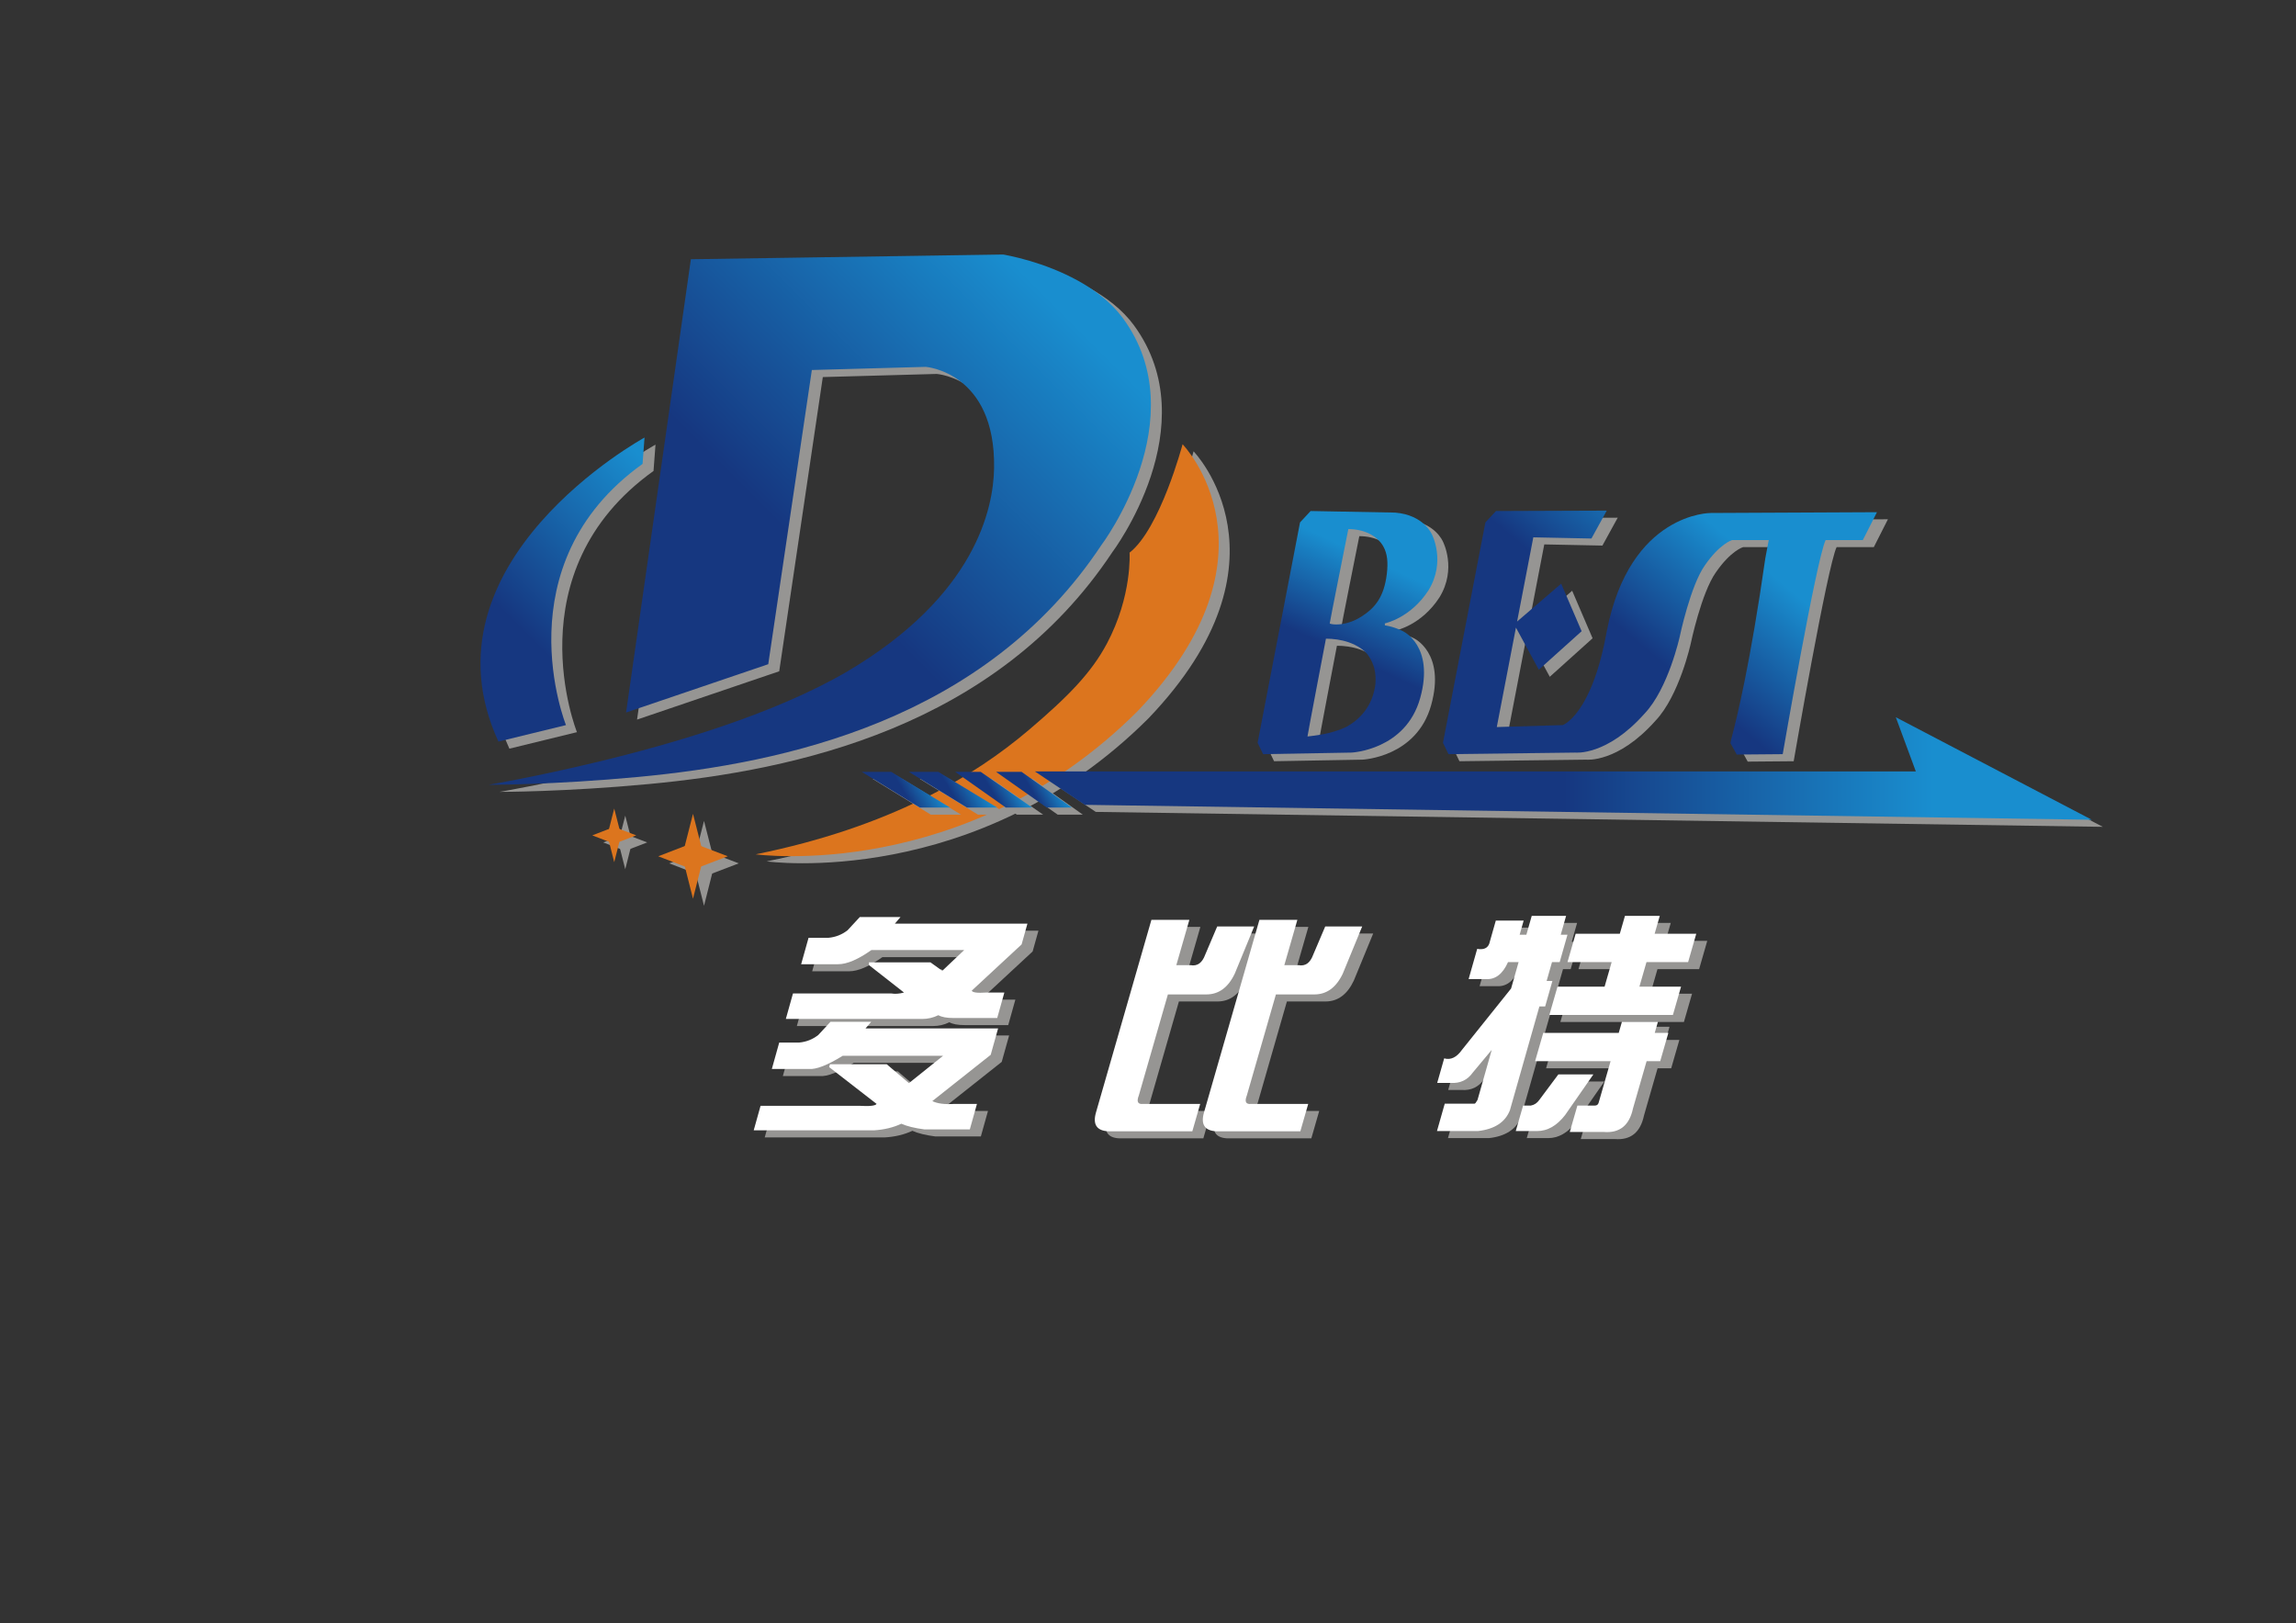 <svg preserveAspectRatio="none" width="100%" height="100%" overflow="visible" style="display: block;" viewBox="0 0 224.899 158.999" fill="none" xmlns="http://www.w3.org/2000/svg">
<rect x="0" y="0" width="224.899" height="158.999" fill="#333333" stroke="none"/>
<g id="layer-MC0">
<g id="Clip path group">
<mask id="mask0_0_8" style="mask-type:luminance" maskUnits="userSpaceOnUse" x="0" y="0" width="225" height="159">
<g id="clipPath2">
<path id="path2" d="M0 2.8424e-06H224.899V158.999H0V2.8424e-06Z" fill="white"/>
</g>
</mask>
<g mask="url(#mask0_0_8)">
<path id="path1" d="M111.066 31.853C108.787 28.75 104.661 27.046 101.953 26.248C100.411 25.793 99.333 25.621 99.333 25.621L68.749 26.083C66.633 40.881 64.517 55.679 62.401 70.478C67.043 68.9 71.685 67.323 76.327 65.746C77.751 56.141 79.174 46.536 80.597 36.931C84.316 36.829 88.035 36.726 91.754 36.624C91.754 36.624 98.602 37.124 98.448 46.549C98.384 50.481 96.64 59.014 84.098 66.438C76.868 70.67 66.882 73.571 59.4 75.364C53.347 76.814 48.936 77.556 48.936 77.556C48.936 77.556 55.276 77.57 63.593 76.787C77.904 75.44 97.563 71.247 108.95 54.089C108.95 54.089 118.299 41.702 111.066 31.853Z" fill="#969593"/>
</g>
</g>
<path id="path5" d="M67.674 25.39C65.558 40.188 63.442 54.987 61.326 69.785C65.968 68.208 70.61 66.631 75.252 65.053C76.676 55.449 78.099 45.844 79.523 36.239C83.242 36.136 86.96 36.034 90.679 35.931C90.679 35.931 97.527 36.431 97.373 45.856C97.309 49.789 95.565 58.321 83.024 65.746C75.793 69.978 65.807 72.878 58.325 74.671C52.272 76.121 47.861 76.864 47.861 76.864C47.861 76.864 54.201 76.877 62.519 76.094C76.83 74.748 96.488 70.555 107.876 53.397C107.876 53.397 117.224 41.009 109.991 31.161C107.713 28.058 103.586 26.354 100.878 25.555C99.336 25.101 98.258 24.928 98.258 24.928L67.674 25.39Z" fill="url(#paint0_linear_0_8)"/>
<g id="Clip path group_2">
<mask id="mask1_0_8" style="mask-type:luminance" maskUnits="userSpaceOnUse" x="0" y="0" width="225" height="159">
<g id="clipPath7">
<path id="path7" d="M0 2.8424e-06H224.899V158.999H0V2.8424e-06Z" fill="white"/>
</g>
</mask>
<g mask="url(#mask1_0_8)">
<path id="path6" d="M49.897 73.325L56.514 71.709C56.514 71.709 50.204 56.013 64.015 46.126L64.208 43.549C64.208 43.549 41.818 55.744 49.897 73.325Z" fill="#969593"/>
</g>
</g>
<path id="path10" d="M48.822 72.632L55.439 71.017C55.439 71.017 49.13 55.321 62.941 45.434L63.133 42.856C63.133 42.856 40.743 55.051 48.822 72.632Z" fill="url(#paint1_linear_0_8)"/>
<g id="Clip path group_3">
<mask id="mask2_0_8" style="mask-type:luminance" maskUnits="userSpaceOnUse" x="0" y="0" width="225" height="159">
<g id="clipPath12">
<path id="path12" d="M0 2.8424e-06H224.899V158.999H0V2.8424e-06Z" fill="white"/>
</g>
</mask>
<g mask="url(#mask2_0_8)">
<path id="path11" d="M116.913 44.203C116.913 44.203 114.72 52.474 111.719 54.821C111.719 54.821 111.999 59.041 109.488 63.746C107.961 66.608 105.697 68.918 101.871 72.171C96.485 76.751 88.214 81.712 75.095 84.366C75.095 84.366 95.6 87.213 112.489 70.363C127.3 54.898 116.913 44.203 116.913 44.203Z" fill="#969593"/>
</g>
</g>
<g id="Clip path group_4">
<mask id="mask3_0_8" style="mask-type:luminance" maskUnits="userSpaceOnUse" x="0" y="0" width="225" height="159">
<g id="clipPath14">
<path id="path14" d="M0 2.8424e-06H224.899V158.999H0V2.8424e-06Z" fill="white"/>
</g>
</mask>
<g mask="url(#mask3_0_8)">
<path id="path13" d="M115.837 43.51C115.837 43.51 113.644 51.782 110.643 54.128C110.643 54.128 110.923 58.348 108.412 63.053C106.884 65.915 104.621 68.225 100.795 71.478C95.409 76.058 87.138 81.019 74.019 83.674C74.019 83.674 94.524 86.52 111.413 69.67C126.224 54.205 115.837 43.51 115.837 43.51Z" fill="#DC751E"/>
</g>
</g>
<g id="Clip path group_5">
<mask id="mask4_0_8" style="mask-type:luminance" maskUnits="userSpaceOnUse" x="0" y="0" width="225" height="159">
<g id="clipPath16">
<path id="path16" d="M0 2.8424e-06H224.899V158.999H0V2.8424e-06Z" fill="white"/>
</g>
</mask>
<g mask="url(#mask4_0_8)">
<path id="path15" d="M134.417 61.091C132.967 62.014 131.621 61.896 131.323 61.762C131.301 61.745 133.148 52.512 133.148 52.512C134.688 52.512 135.985 53.167 136.572 54.205C136.98 54.927 137.049 55.811 136.918 56.898C136.649 59.129 135.803 60.208 134.417 61.091ZM135.802 67.669C135.533 69.901 134.225 71.17 132.994 71.863C131.417 72.632 129.685 72.747 129.147 72.824C129.125 72.807 130.955 63.245 130.955 63.245C131.664 63.245 132.458 63.348 133.174 63.597C134.014 63.889 134.747 64.368 135.11 64.899C135.687 65.746 135.879 66.592 135.802 67.669ZM140.996 58.513C142.727 55.705 141.342 53.05 141.342 53.05C141.342 53.05 140.573 51.127 137.726 50.896L129.455 50.742L128.416 51.858L124.261 73.44L124.8 74.555L133.455 74.402C133.455 74.402 138.764 74.171 140.188 69.054C141.611 63.938 138.495 62.514 138.495 62.514C138.495 62.514 137.726 62.091 136.725 61.937V61.745C136.725 61.745 139.226 61.245 140.996 58.513Z" fill="#969593"/>
</g>
</g>
<path id="path19" d="M127.341 51.165L123.186 72.747L123.725 73.863L132.381 73.709C132.381 73.709 137.69 73.478 139.113 68.362C140.537 63.245 137.42 61.822 137.42 61.822C137.42 61.822 136.651 61.398 135.651 61.245V61.052C135.651 61.052 138.151 60.552 139.921 57.821C141.652 55.012 140.267 52.358 140.267 52.358C140.267 52.358 139.498 50.434 136.651 50.204L128.38 50.05L127.341 51.165ZM130.249 61.07C130.226 61.052 132.073 51.819 132.073 51.819C133.613 51.819 134.91 52.475 135.497 53.512C135.906 54.235 135.974 55.118 135.843 56.205C135.574 58.436 134.729 59.516 133.343 60.398C132.394 61.002 131.491 61.16 130.895 61.16C130.58 61.16 130.352 61.116 130.249 61.07ZM129.88 62.553C130.589 62.553 131.383 62.656 132.099 62.905C132.939 63.197 133.672 63.675 134.035 64.207C134.612 65.053 134.804 65.9 134.727 66.977C134.458 69.208 133.15 70.478 131.919 71.17C130.342 71.939 128.611 72.055 128.072 72.132C128.05 72.114 129.88 62.553 129.88 62.553Z" fill="url(#paint2_linear_0_8)"/>
<g id="Clip path group_6">
<mask id="mask5_0_8" style="mask-type:luminance" maskUnits="userSpaceOnUse" x="0" y="0" width="225" height="159">
<g id="clipPath21">
<path id="path21" d="M0 2.8424e-06H224.899V158.999H0V2.8424e-06Z" fill="white"/>
</g>
</mask>
<g mask="url(#mask5_0_8)">
<path id="path20" d="M168.655 50.935C168.655 50.935 160.73 50.858 158.46 62.514C156.998 70.709 154.152 71.709 154.152 71.709L147.689 71.901L149.564 62.159L151.805 66.285L155.998 62.514L153.998 57.859L149.678 61.567L151.266 53.32L156.96 53.435L158.46 50.704L147.612 50.742L146.573 51.858L142.418 73.44L142.957 74.556L155.383 74.402C155.383 74.402 158.46 74.748 162.154 70.593C164.5 68.131 165.616 63.015 165.616 63.015C165.616 63.015 166.655 58.052 168.078 56.051C169.54 53.935 170.732 53.589 170.732 53.589H174.327L173.993 55.361C172.537 65.544 171.227 70.974 170.654 73.08L170.579 73.479L171.194 74.594L175.695 74.556C175.695 74.556 178.984 55.515 179.899 53.589H183.543L184.928 50.858L168.655 50.935Z" fill="#969593"/>
</g>
</g>
<path id="path24" d="M146.537 50.05L145.498 51.166L141.343 72.748L141.882 73.863L154.308 73.709C154.308 73.709 157.386 74.056 161.079 69.901C163.426 67.439 164.541 62.322 164.541 62.322C164.541 62.322 165.58 57.359 167.003 55.359C168.465 53.243 169.658 52.897 169.658 52.897H173.252L172.918 54.668C171.462 64.851 170.152 70.281 169.579 72.388L169.504 72.786L170.119 73.902L174.621 73.863C174.621 73.863 177.91 54.823 178.824 52.897H182.468L183.853 50.165L167.58 50.242C167.58 50.242 159.655 50.165 157.386 61.822C155.924 70.016 153.077 71.016 153.077 71.016L146.614 71.209L148.49 61.467L150.73 65.592L154.924 61.822L152.923 57.167L148.604 60.874L150.192 52.627L155.885 52.743L157.386 50.011L146.537 50.05Z" fill="url(#paint3_linear_0_8)"/>
<g id="Clip path group_7">
<mask id="mask6_0_8" style="mask-type:luminance" maskUnits="userSpaceOnUse" x="0" y="0" width="225" height="159">
<g id="clipPath26">
<path id="path26" d="M0 2.8424e-06H224.899V158.999H0V2.8424e-06Z" fill="white"/>
</g>
</mask>
<g mask="url(#mask6_0_8)">
<path id="path25" d="M186.777 70.94L188.739 76.249H102.449L107.335 79.519L205.974 80.981L186.777 70.94Z" fill="#969593"/>
</g>
</g>
<path id="path29" d="M187.661 75.556H101.372L106.258 78.826L204.896 80.288L185.699 70.247L187.661 75.556Z" fill="url(#paint4_linear_0_8)"/>
<g id="Clip path group_8">
<mask id="mask7_0_8" style="mask-type:luminance" maskUnits="userSpaceOnUse" x="0" y="0" width="225" height="159">
<g id="clipPath31">
<path id="path31" d="M0 2.8424e-06H224.899V158.999H0V2.8424e-06Z" fill="white"/>
</g>
</mask>
<g mask="url(#mask7_0_8)">
<path id="path30" d="M101.14 76.287H98.64L103.603 79.788H106.065L101.14 76.287Z" fill="#969593"/>
</g>
</g>
<path id="path33" d="M97.565 75.595L102.528 79.095H104.99L100.066 75.595H97.565Z" fill="url(#paint5_linear_0_8)"/>
<g id="Clip path group_9">
<mask id="mask8_0_8" style="mask-type:luminance" maskUnits="userSpaceOnUse" x="0" y="0" width="225" height="159">
<g id="clipPath35">
<path id="path35" d="M0 2.8424e-06H224.899V158.999H0V2.8424e-06Z" fill="white"/>
</g>
</mask>
<g mask="url(#mask8_0_8)">
<path id="path34" d="M97.139 76.287H94.639L99.602 79.788H102.179L97.139 76.287Z" fill="#969593"/>
</g>
</g>
<path id="path37" d="M93.564 75.595L98.527 79.095H101.104L96.065 75.595H93.564Z" fill="url(#paint6_linear_0_8)"/>
<g id="Clip path group_10">
<mask id="mask9_0_8" style="mask-type:luminance" maskUnits="userSpaceOnUse" x="0" y="0" width="225" height="159">
<g id="clipPath39">
<path id="path39" d="M0 2.8424e-06H224.899V158.999H0V2.8424e-06Z" fill="white"/>
</g>
</mask>
<g mask="url(#mask9_0_8)">
<path id="path38" d="M92.985 76.287H90.1L95.793 79.788H98.755L92.985 76.287Z" fill="#969593"/>
</g>
</g>
<path id="path41" d="M89.025 75.595L94.719 79.095H97.681L91.91 75.595H89.025Z" fill="url(#paint7_linear_0_8)"/>
<g id="Clip path group_11">
<mask id="mask10_0_8" style="mask-type:luminance" maskUnits="userSpaceOnUse" x="0" y="0" width="225" height="159">
<g id="clipPath43">
<path id="path43" d="M0 2.8424e-06H224.899V158.999H0V2.8424e-06Z" fill="white"/>
</g>
</mask>
<g mask="url(#mask10_0_8)">
<path id="path42" d="M88.367 76.287H85.481L91.175 79.788H94.137L88.367 76.287Z" fill="#969593"/>
</g>
</g>
<path id="path45" d="M84.407 75.595L90.1 79.095H93.063L87.292 75.595H84.407Z" fill="url(#paint8_linear_0_8)"/>
<g id="Clip path group_12">
<mask id="mask11_0_8" style="mask-type:luminance" maskUnits="userSpaceOnUse" x="0" y="0" width="225" height="159">
<g id="clipPath47">
<path id="path47" d="M0 2.8424e-06H224.899V158.999H0V2.8424e-06Z" fill="white"/>
</g>
</mask>
<g mask="url(#mask11_0_8)">
<path id="path46" d="M68.94 83.25L65.555 84.558L68.94 85.866L72.364 84.558L68.94 83.25Z" fill="#969593"/>
</g>
</g>
<g id="Clip path group_13">
<mask id="mask12_0_8" style="mask-type:luminance" maskUnits="userSpaceOnUse" x="0" y="0" width="225" height="159">
<g id="clipPath49">
<path id="path49" d="M0 2.8424e-06H224.899V158.999H0V2.8424e-06Z" fill="white"/>
</g>
</mask>
<g mask="url(#mask12_0_8)">
<path id="path48" d="M68.96 80.403L67.902 84.535L68.96 88.713L70.018 84.535L68.96 80.403Z" fill="#969593"/>
</g>
</g>
<g id="Clip path group_14">
<mask id="mask13_0_8" style="mask-type:luminance" maskUnits="userSpaceOnUse" x="0" y="0" width="225" height="159">
<g id="clipPath51">
<path id="path51" d="M0 2.8424e-06H224.899V158.999H0V2.8424e-06Z" fill="white"/>
</g>
</mask>
<g mask="url(#mask13_0_8)">
<path id="path50" d="M67.864 82.558L64.478 83.866L67.864 85.174L71.288 83.866L67.864 82.558Z" fill="#DC751E"/>
</g>
</g>
<g id="Clip path group_15">
<mask id="mask14_0_8" style="mask-type:luminance" maskUnits="userSpaceOnUse" x="0" y="0" width="225" height="159">
<g id="clipPath53">
<path id="path53" d="M0 2.8424e-06H224.899V158.999H0V2.8424e-06Z" fill="white"/>
</g>
</mask>
<g mask="url(#mask14_0_8)">
<path id="path52" d="M67.881 79.711L66.823 83.842L67.881 88.02L68.939 83.842L67.881 79.711Z" fill="#DC751E"/>
</g>
</g>
<g id="Clip path group_16">
<mask id="mask15_0_8" style="mask-type:luminance" maskUnits="userSpaceOnUse" x="0" y="0" width="225" height="159">
<g id="clipPath55">
<path id="path55" d="M0 2.8424e-06H224.899V158.999H0V2.8424e-06Z" fill="white"/>
</g>
</mask>
<g mask="url(#mask15_0_8)">
<path id="path54" d="M61.231 81.683L59.091 82.509L61.231 83.336L63.395 82.509L61.231 81.683Z" fill="#969593"/>
</g>
</g>
<g id="Clip path group_17">
<mask id="mask16_0_8" style="mask-type:luminance" maskUnits="userSpaceOnUse" x="0" y="0" width="225" height="159">
<g id="clipPath57">
<path id="path57" d="M0 2.8424e-06H224.899V158.999H0V2.8424e-06Z" fill="white"/>
</g>
</mask>
<g mask="url(#mask16_0_8)">
<path id="path56" d="M61.245 79.884L60.576 82.495L61.245 85.135L61.913 82.495L61.245 79.884Z" fill="#969593"/>
</g>
</g>
<g id="Clip path group_18">
<mask id="mask17_0_8" style="mask-type:luminance" maskUnits="userSpaceOnUse" x="0" y="0" width="225" height="159">
<g id="clipPath59">
<path id="path59" d="M0 2.8424e-06H224.899V158.999H0V2.8424e-06Z" fill="white"/>
</g>
</mask>
<g mask="url(#mask17_0_8)">
<path id="path58" d="M60.154 80.99L58.015 81.817L60.154 82.644L62.318 81.817L60.154 80.99Z" fill="#DC751E"/>
</g>
</g>
<g id="Clip path group_19">
<mask id="mask18_0_8" style="mask-type:luminance" maskUnits="userSpaceOnUse" x="0" y="0" width="225" height="159">
<g id="clipPath61">
<path id="path61" d="M0 2.8424e-06H224.899V158.999H0V2.8424e-06Z" fill="white"/>
</g>
</mask>
<g mask="url(#mask18_0_8)">
<path id="path60" d="M60.165 79.191L59.497 81.802L60.165 84.443L60.834 81.802L60.165 79.191Z" fill="#DC751E"/>
</g>
</g>
<g id="Clip path group_20">
<mask id="mask19_0_8" style="mask-type:luminance" maskUnits="userSpaceOnUse" x="0" y="0" width="225" height="159">
<g id="clipPath63">
<path id="path63" d="M0 2.8424e-06H224.899V158.999H0V2.8424e-06Z" fill="white"/>
</g>
</mask>
<g mask="url(#mask19_0_8)">
<path id="path62" d="M101.718 91.154H88.735L89.288 90.507H85.3L84.103 91.801C83.549 92.233 82.923 92.48 82.227 92.541H80.279L79.555 95.129H83.171C84.036 95.129 85.124 94.667 86.434 93.743H95.522L93.376 95.776L92.218 94.944H86.191L86.206 95.222L89.628 97.903C89.16 98.027 88.75 98.057 88.397 97.995H78.752L78.053 100.491H91.407C91.964 100.491 92.492 100.368 92.995 100.121C93.314 100.306 93.812 100.398 94.493 100.398H98.759L99.458 97.903H97.696C96.812 97.965 96.335 97.903 96.264 97.718L101.149 93.188L101.718 91.154ZM86.415 100.768H82.427L81.23 102.062C80.676 102.494 80.05 102.741 79.354 102.802H77.406L76.682 105.39H80.298C81.023 105.452 82.132 105.02 83.628 104.096H93.458L90.111 106.777L87.939 104.928H82.375L82.297 105.205L86.945 108.81C86.831 108.995 86.257 109.057 85.224 108.995H75.58L74.907 111.399H86.684C87.689 111.337 88.584 111.121 89.369 110.752C89.917 110.997 90.67 111.182 91.625 111.306H96.076L96.775 108.81H94.549C93.604 108.872 92.888 108.78 92.401 108.533L98.121 104.004L98.845 101.415H85.862L86.415 100.768Z" fill="#969593"/>
</g>
</g>
<g id="Clip path group_21">
<mask id="mask20_0_8" style="mask-type:luminance" maskUnits="userSpaceOnUse" x="0" y="0" width="225" height="159">
<g id="clipPath65">
<path id="path65" d="M0 2.8424e-06H224.899V158.999H0V2.8424e-06Z" fill="white"/>
</g>
</mask>
<g mask="url(#mask20_0_8)">
<path id="path64" d="M100.639 90.462H87.656L88.208 89.815H84.221L83.024 91.109C82.47 91.541 81.844 91.788 81.148 91.849H79.2L78.475 94.437H82.092C82.957 94.437 84.044 93.975 85.355 93.05H94.443L92.297 95.084L91.139 94.252H85.111L85.126 94.529L88.549 97.21C88.081 97.334 87.671 97.365 87.317 97.302H77.673L76.974 99.798H90.328C90.884 99.798 91.413 99.676 91.915 99.429C92.234 99.613 92.733 99.706 93.414 99.706H97.68L98.379 97.21H96.617C95.733 97.272 95.256 97.21 95.185 97.025L100.07 92.496L100.639 90.462ZM85.335 100.076H81.348L80.151 101.37C79.597 101.802 78.971 102.049 78.275 102.109H76.327L75.603 104.698H79.219C79.944 104.76 81.053 104.328 82.549 103.403H92.379L89.032 106.084L86.86 104.235H81.296L81.218 104.513L85.866 108.118C85.752 108.303 85.178 108.365 84.145 108.303H74.5L73.828 110.706H85.605C86.61 110.644 87.505 110.429 88.29 110.059C88.838 110.305 89.591 110.49 90.546 110.614H94.997L95.695 108.118H93.47C92.525 108.18 91.809 108.088 91.322 107.841L97.041 103.311L97.766 100.723H84.783L85.335 100.076Z" fill="white"/>
</g>
</g>
<g id="Clip path group_22">
<mask id="mask21_0_8" style="mask-type:luminance" maskUnits="userSpaceOnUse" x="0" y="0" width="225" height="159">
<g id="clipPath67">
<path id="path67" d="M0 2.8424e-06H224.899V158.999H0V2.8424e-06Z" fill="white"/>
</g>
</mask>
<g mask="url(#mask21_0_8)">
<path id="path66" d="M120.307 91.431L119.128 94.205C118.833 95.006 118.354 95.346 117.692 95.222H116.302L117.579 90.784H113.862L108.435 109.642C108.098 110.812 108.493 111.429 109.618 111.491H117.871L118.642 108.81H113.059C112.532 108.872 112.389 108.595 112.631 107.978L115.477 98.087H119.25C120.456 98.087 121.382 97.41 122.027 96.053L123.929 91.431H120.307Z" fill="#969593"/>
</g>
</g>
<g id="Clip path group_23">
<mask id="mask22_0_8" style="mask-type:luminance" maskUnits="userSpaceOnUse" x="0" y="0" width="225" height="159">
<g id="clipPath69">
<path id="path69" d="M0 2.8424e-06H224.899V158.999H0V2.8424e-06Z" fill="white"/>
</g>
</mask>
<g mask="url(#mask22_0_8)">
<path id="path68" d="M119.228 90.739L118.049 93.512C117.754 94.314 117.275 94.653 116.612 94.529H115.223L116.5 90.092H112.783L107.356 108.95C107.019 110.12 107.413 110.736 108.539 110.799H116.791L117.563 108.118H111.98C111.452 108.18 111.31 107.903 111.552 107.286L114.398 97.395H118.171C119.377 97.395 120.303 96.717 120.948 95.361L122.85 90.739H119.228Z" fill="white"/>
</g>
</g>
<g id="Clip path group_24">
<mask id="mask23_0_8" style="mask-type:luminance" maskUnits="userSpaceOnUse" x="0" y="0" width="225" height="159">
<g id="clipPath71">
<path id="path71" d="M0 2.8424e-06H224.899V158.999H0V2.8424e-06Z" fill="white"/>
</g>
</mask>
<g mask="url(#mask23_0_8)">
<path id="path70" d="M130.885 91.431L129.706 94.205C129.411 95.006 128.932 95.346 128.269 95.222H126.88L128.157 90.784H124.439L119.012 109.642C118.676 110.812 119.07 111.429 120.196 111.491H128.448L129.22 108.81H123.636C123.109 108.872 122.967 108.595 123.209 107.978L126.055 98.087H129.827C131.034 98.087 131.96 97.41 132.605 96.053L134.507 91.431H130.885Z" fill="#969593"/>
</g>
</g>
<g id="Clip path group_25">
<mask id="mask24_0_8" style="mask-type:luminance" maskUnits="userSpaceOnUse" x="0" y="0" width="225" height="159">
<g id="clipPath73">
<path id="path73" d="M0 2.8424e-06H224.899V158.999H0V2.8424e-06Z" fill="white"/>
</g>
</mask>
<g mask="url(#mask24_0_8)">
<path id="path72" d="M129.809 90.739L128.629 93.512C128.334 94.314 127.855 94.653 127.193 94.529H125.803L127.08 90.092H123.363L117.936 108.95C117.599 110.12 117.994 110.736 119.12 110.799H127.372L128.143 108.118H122.56C122.033 108.18 121.891 107.903 122.132 107.286L124.979 97.395H128.751C129.957 97.395 130.883 96.717 131.528 95.361L133.43 90.739H129.809Z" fill="white"/>
</g>
</g>
<g id="Clip path group_26">
<mask id="mask25_0_8" style="mask-type:luminance" maskUnits="userSpaceOnUse" x="0" y="0" width="225" height="159">
<g id="clipPath75">
<path id="path75" d="M0 2.8424e-06H224.899V158.999H0V2.8424e-06Z" fill="white"/>
</g>
</mask>
<g mask="url(#mask25_0_8)">
<path id="path74" d="M153.852 94.921L154.614 92.24H153.955L154.48 90.391H151.114L150.589 92.24H149.93L150.324 90.853H147.595L147.017 92.887C146.904 93.504 146.489 93.751 145.772 93.627L144.931 96.585H146.625C147.549 96.647 148.271 96.092 148.792 94.921H149.827L149.091 97.509L144.279 103.518C143.754 104.257 143.174 104.535 142.537 104.35L141.854 106.753H143.172C144.095 106.815 144.818 106.476 145.342 105.736L147.196 103.518L145.804 108.417C145.671 108.664 145.573 108.787 145.511 108.787H142.594L141.832 111.468H145.857C147.477 111.283 148.517 110.604 148.976 109.434L151.865 99.266H152.429L153.138 96.77H152.574L153.099 94.921H153.852Z" fill="#969593"/>
</g>
</g>
<g id="Clip path group_27">
<mask id="mask26_0_8" style="mask-type:luminance" maskUnits="userSpaceOnUse" x="0" y="0" width="225" height="159">
<g id="clipPath77">
<path id="path77" d="M0 2.8424e-06H224.899V158.999H0V2.8424e-06Z" fill="white"/>
</g>
</mask>
<g mask="url(#mask26_0_8)">
<path id="path76" d="M152.776 94.228L153.537 91.548H152.879L153.404 89.699H150.037L149.512 91.548H148.854L149.247 90.161H146.519L145.941 92.195C145.827 92.812 145.413 93.059 144.695 92.934L143.855 95.892H145.549C146.472 95.955 147.194 95.4 147.715 94.228H148.751L148.015 96.817L143.203 102.825C142.678 103.565 142.098 103.842 141.461 103.657L140.778 106.061H142.095C143.019 106.123 143.741 105.784 144.266 105.044L146.12 102.825L144.728 107.725C144.594 107.972 144.496 108.095 144.435 108.095H141.517L140.756 110.775H144.781C146.401 110.59 147.44 109.912 147.899 108.742L150.788 98.573H151.353L152.062 96.077H151.497L152.023 94.228H152.776Z" fill="white"/>
</g>
</g>
<g id="Clip path group_28">
<mask id="mask27_0_8" style="mask-type:luminance" maskUnits="userSpaceOnUse" x="0" y="0" width="225" height="159">
<g id="clipPath79">
<path id="path79" d="M0 2.8424e-06H224.899V158.999H0V2.8424e-06Z" fill="white"/>
</g>
</mask>
<g mask="url(#mask27_0_8)">
<path id="path78" d="M153.719 105.922L151.857 108.418C151.64 108.727 151.365 108.912 151.03 108.973H150.268L149.55 111.468H151.647C152.662 111.468 153.576 110.944 154.386 109.897L157.151 105.922H153.719Z" fill="#969593"/>
</g>
</g>
<g id="Clip path group_29">
<mask id="mask28_0_8" style="mask-type:luminance" maskUnits="userSpaceOnUse" x="0" y="0" width="225" height="159">
<g id="clipPath81">
<path id="path81" d="M0 2.8424e-06H224.899V158.999H0V2.8424e-06Z" fill="white"/>
</g>
</mask>
<g mask="url(#mask28_0_8)">
<path id="path80" d="M152.643 105.23L150.781 107.726C150.564 108.035 150.289 108.219 149.954 108.28H149.192L148.473 110.776H150.57C151.586 110.776 152.499 110.252 153.31 109.205L156.074 105.23H152.643Z" fill="white"/>
</g>
</g>
<g id="Clip path group_30">
<mask id="mask29_0_8" style="mask-type:luminance" maskUnits="userSpaceOnUse" x="0" y="0" width="225" height="159">
<g id="clipPath83">
<path id="path83" d="M0 2.8424e-06H224.899V158.999H0V2.8424e-06Z" fill="white"/>
</g>
</mask>
<g mask="url(#mask29_0_8)">
<path id="path82" d="M163.162 101.855L163.534 100.56H160.008L159.635 101.855H152.241L151.443 104.628H158.837L157.667 108.695C157.614 108.88 157.492 108.972 157.301 108.972H155.586L154.841 111.561H158.177C159.729 111.683 160.682 110.914 161.034 109.25L162.364 104.628H163.698L164.496 101.855H163.162Z" fill="#969593"/>
</g>
</g>
<g id="Clip path group_31">
<mask id="mask30_0_8" style="mask-type:luminance" maskUnits="userSpaceOnUse" x="0" y="0" width="225" height="159">
<g id="clipPath85">
<path id="path85" d="M0 2.8424e-06H224.899V158.999H0V2.8424e-06Z" fill="white"/>
</g>
</mask>
<g mask="url(#mask30_0_8)">
<path id="path84" d="M162.086 101.162L162.458 99.868H158.932L158.559 101.162H151.165L150.367 103.935H157.761L156.591 108.003C156.537 108.188 156.415 108.28 156.225 108.28H154.509L153.764 110.868H157.1C158.652 110.991 159.605 110.221 159.957 108.557L161.288 103.935H162.622L163.42 101.162H162.086Z" fill="white"/>
</g>
</g>
<g id="Clip path group_32">
<mask id="mask31_0_8" style="mask-type:luminance" maskUnits="userSpaceOnUse" x="0" y="0" width="225" height="159">
<g id="clipPath87">
<path id="path87" d="M0 2.8424e-06H224.899V158.999H0V2.8424e-06Z" fill="white"/>
</g>
</mask>
<g mask="url(#mask31_0_8)">
<path id="path86" d="M166.432 94.921L167.23 92.148H163.151L163.657 90.391H160.246L159.74 92.148H155.414L154.616 94.921H158.942L158.251 97.325H153.639L152.841 100.098H164.942L165.74 97.325H161.662L162.353 94.921H166.432Z" fill="#969593"/>
</g>
</g>
<g id="Clip path group_33">
<path id="path88" d="M165.355 94.229L166.153 91.455H162.075L162.581 89.699H159.169L158.664 91.455H154.338L153.54 94.229H157.866L157.174 96.632H152.562L151.764 99.405H163.866L164.664 96.632H160.585L161.277 94.229H165.355Z" fill="white"/>
</g>
</g>
<defs>
<linearGradient id="paint0_linear_0_8" x1="49.394" y1="78.396" x2="103.393" y2="24.397" gradientUnits="userSpaceOnUse">
<stop stop-color="#163780"/>
<stop offset="0.5" stop-color="#163780"/>
<stop offset="0.95" stop-color="#198ECF"/>
<stop offset="1" stop-color="#198ECF"/>
</linearGradient>
<linearGradient id="paint1_linear_0_8" x1="45.706" y1="69.517" x2="67.75" y2="47.473" gradientUnits="userSpaceOnUse">
<stop stop-color="#163780"/>
<stop offset="0.3" stop-color="#163780"/>
<stop offset="0.95" stop-color="#198ECF"/>
<stop offset="1" stop-color="#198ECF"/>
</linearGradient>
<linearGradient id="paint2_linear_0_8" x1="126.178" y1="75.007" x2="137.698" y2="50.302" gradientUnits="userSpaceOnUse">
<stop stop-color="#163780"/>
<stop offset="0.45" stop-color="#163780"/>
<stop offset="0.8" stop-color="#198ECF"/>
<stop offset="1" stop-color="#198ECF"/>
</linearGradient>
<linearGradient id="paint3_linear_0_8" x1="146.961" y1="78.125" x2="175.971" y2="43.551" gradientUnits="userSpaceOnUse">
<stop stop-color="#163780"/>
<stop offset="0.45" stop-color="#163780"/>
<stop offset="0.75" stop-color="#198ECF"/>
<stop offset="1" stop-color="#198ECF"/>
</linearGradient>
<linearGradient id="paint4_linear_0_8" x1="101.372" y1="75.267" x2="204.896" y2="75.267" gradientUnits="userSpaceOnUse">
<stop stop-color="#163780"/>
<stop offset="0.5" stop-color="#163780"/>
<stop offset="0.85" stop-color="#198ECF"/>
<stop offset="1" stop-color="#198ECF"/>
</linearGradient>
<linearGradient id="paint5_linear_0_8" x1="99.251" y1="78.515" x2="103.304" y2="76.175" gradientUnits="userSpaceOnUse">
<stop stop-color="#163780"/>
<stop offset="0.45" stop-color="#163780"/>
<stop offset="1" stop-color="#198ECF"/>
</linearGradient>
<linearGradient id="paint6_linear_0_8" x1="95.265" y1="78.54" x2="99.404" y2="76.15" gradientUnits="userSpaceOnUse">
<stop stop-color="#163780"/>
<stop offset="0.45" stop-color="#163780"/>
<stop offset="1" stop-color="#198ECF"/>
</linearGradient>
<linearGradient id="paint7_linear_0_8" x1="90.865" y1="78.781" x2="95.841" y2="75.909" gradientUnits="userSpaceOnUse">
<stop stop-color="#163780"/>
<stop offset="0.45" stop-color="#163780"/>
<stop offset="1" stop-color="#198ECF"/>
</linearGradient>
<linearGradient id="paint8_linear_0_8" x1="86.247" y1="78.781" x2="91.223" y2="75.909" gradientUnits="userSpaceOnUse">
<stop stop-color="#163780"/>
<stop offset="0.45" stop-color="#163780"/>
<stop offset="1" stop-color="#198ECF"/>
</linearGradient>
</defs>
</svg>
